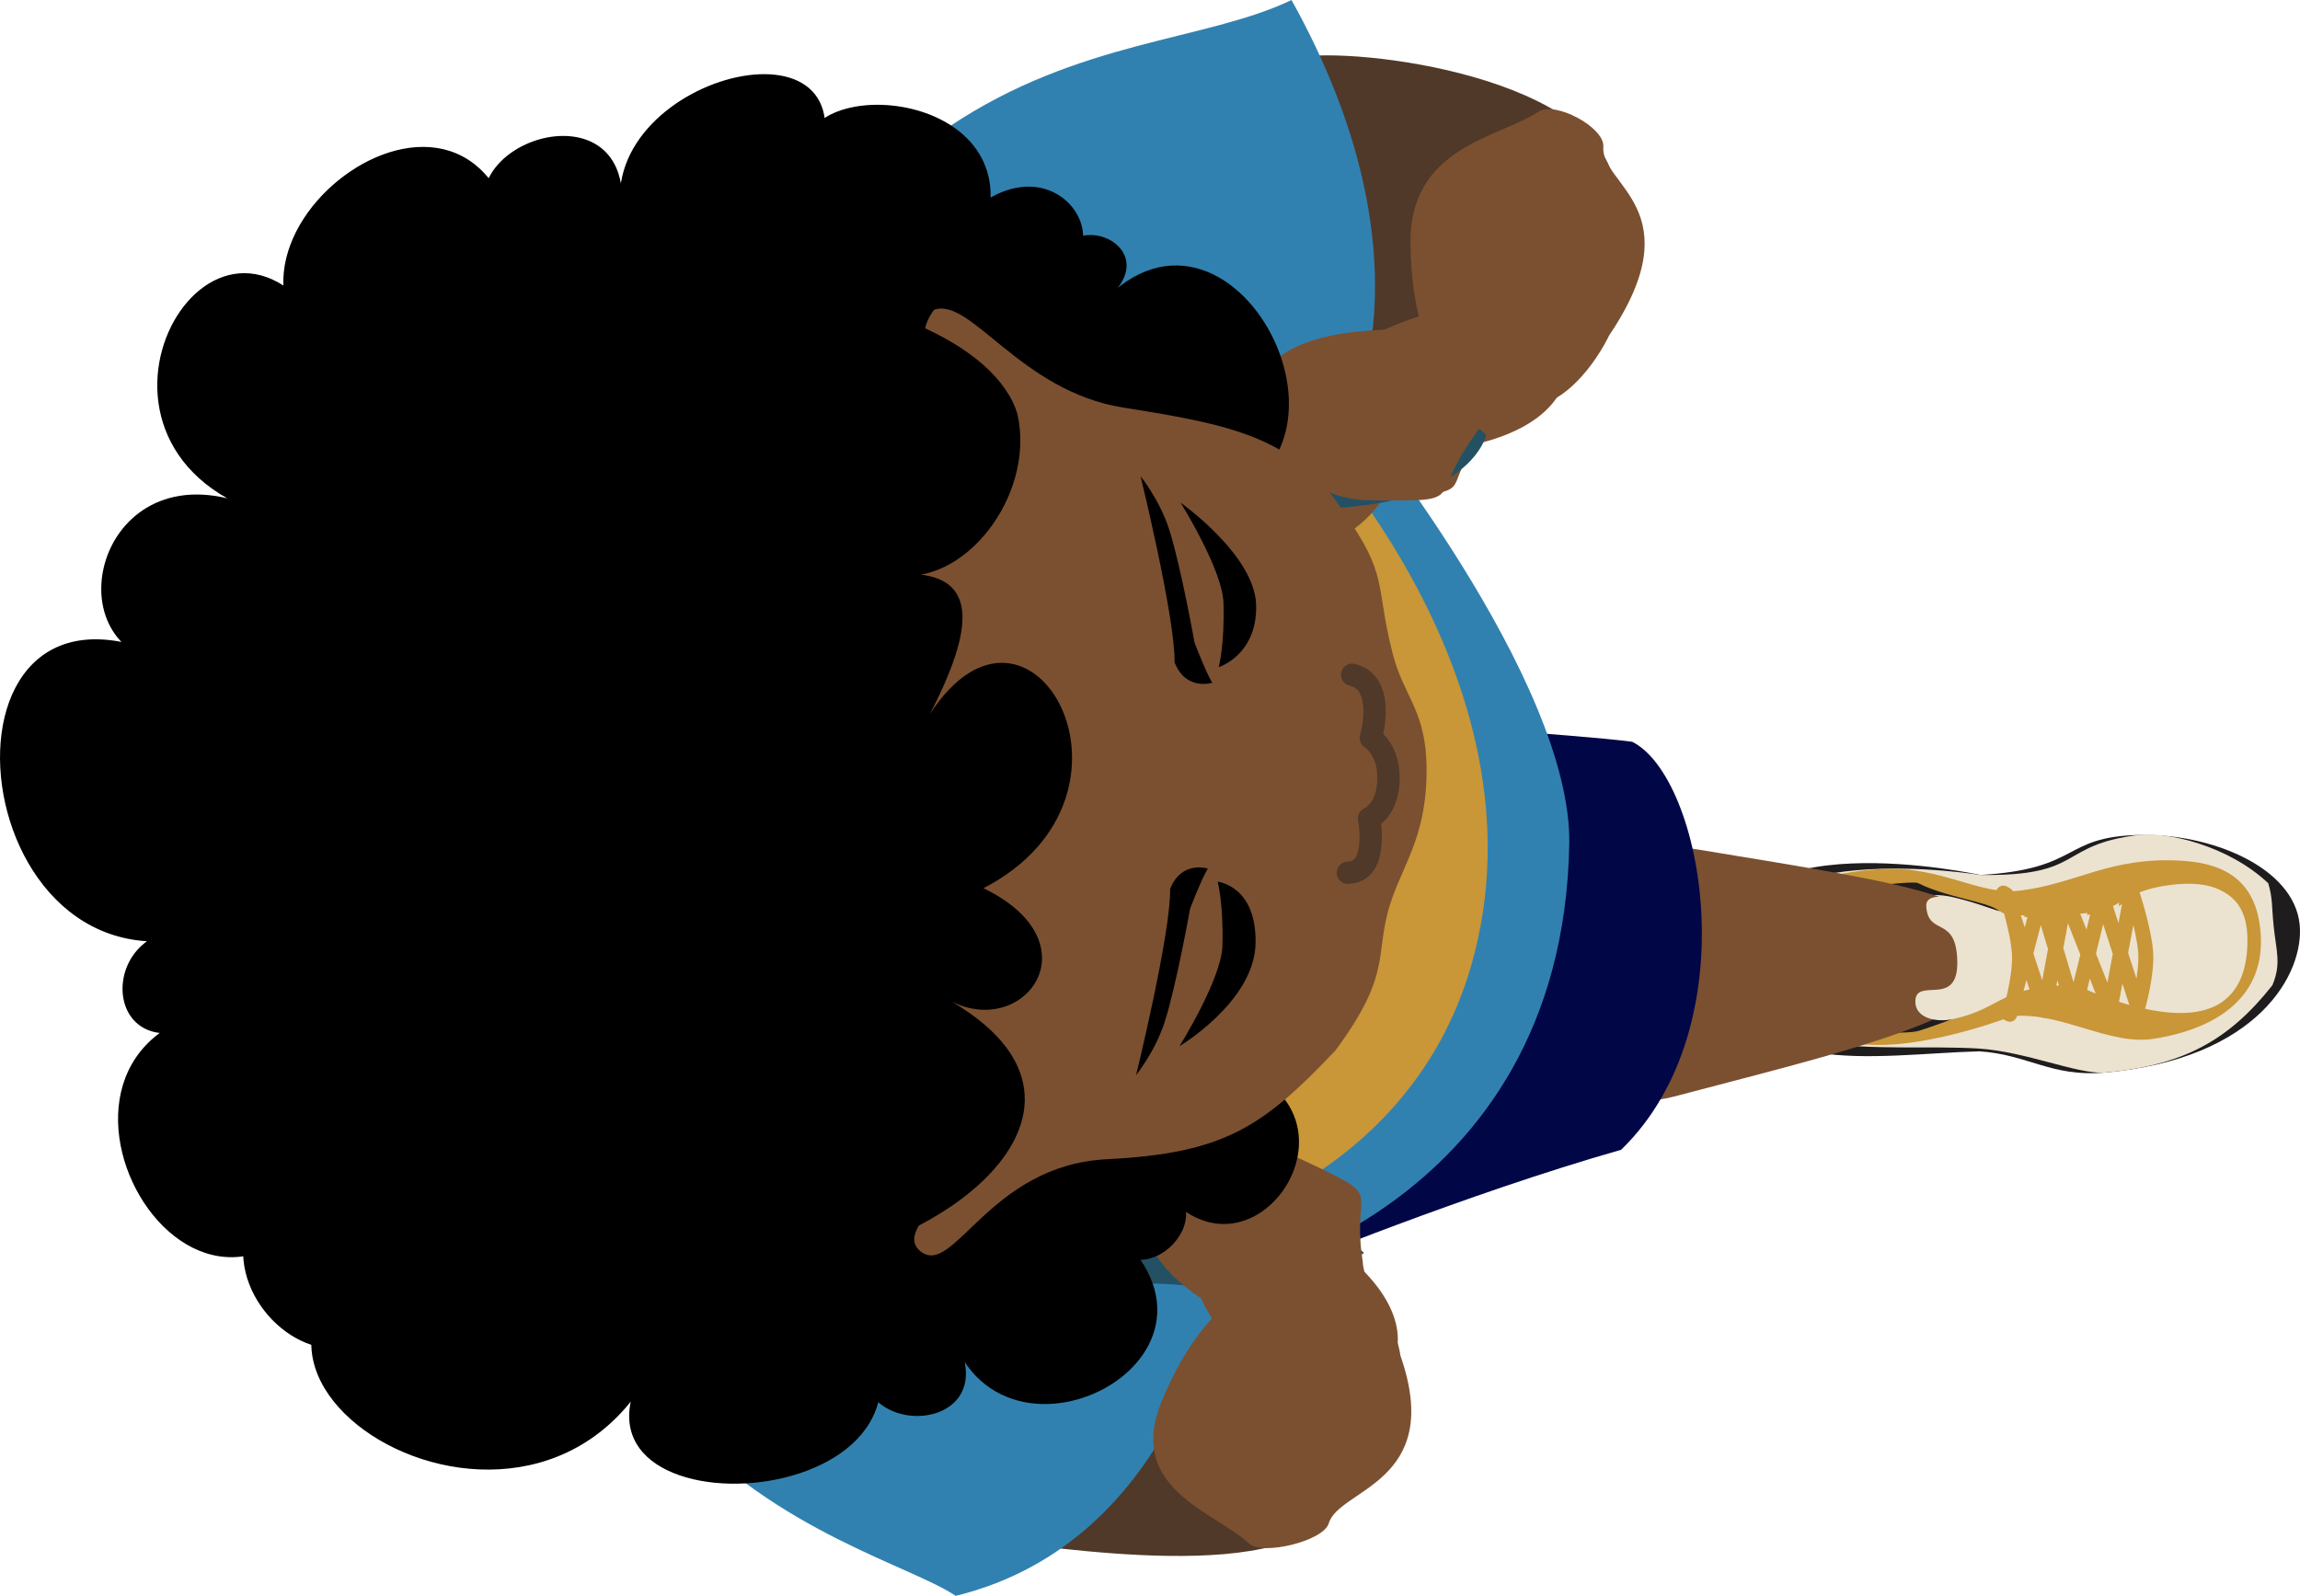 <svg version="1.1" xmlns="http://www.w3.org/2000/svg" xmlns:xlink="http://www.w3.org/1999/xlink" width="154.336" height="107.098" viewBox="0,0,154.336,107.098"><g transform="translate(-191.054,-129.647)"><g data-paper-data="{&quot;isPaintingLayer&quot;:true}" fill-rule="nonzero" stroke-miterlimit="10" stroke-dasharray="" stroke-dashoffset="0" style="mix-blend-mode: normal"><g data-paper-data="{&quot;origPos&quot;:null,&quot;index&quot;:null}" stroke-linejoin="round"><path d="M323.947,188.367c6.777,-0.401 5.414,-2.547 10.606,-2.686c4.813,-0.129 10.422,2.143 10.813,6.004c0.328,3.235 -2.726,9.047 -13.115,9.948c-3.524,0.306 -5.153,-1.224 -8.373,-1.431c-7.049,0.189 -16.507,2.163 -16.95,-6.466c-0.473,-9.212 17.018,-5.369 17.018,-5.369z" data-paper-data="{&quot;origPos&quot;:null,&quot;index&quot;:null,&quot;origRot&quot;:0}" fill="#1e1c1d" stroke="none" stroke-width="0" stroke-linecap="butt"/><path d="M323.947,188.367c7.015,0.098 5.139,-2.004 10.606,-2.686c1.88,-0.234 5.998,0.69 8.709,3.242c0.306,1.069 0.225,1.541 0.355,2.824c0.175,1.733 0.535,2.571 -0.083,4.026c-2.906,3.673 -5.962,5.399 -11.283,5.86c-1.854,0.096 -5.235,-1.412 -8.454,-1.619c-6.385,-0.388 -16.205,1.302 -16.337,-5.99c-0.163,-8.394 16.486,-5.657 16.486,-5.657z" data-paper-data="{&quot;origPos&quot;:null,&quot;index&quot;:null,&quot;origRot&quot;:0}" fill="#ebe2d0" stroke="none" stroke-width="0" stroke-linecap="butt"/><path d="M317.659,199.764c-5.315,0.194 -10.253,-2.464 -10.263,-5.325c-0.015,-4.433 5.555,-6.264 9.982,-6.474c3.97,-0.188 6.488,1.785 9.215,1.454c3.837,-0.465 6.04,-2.297 10.859,-2.007c3.196,0.192 5.012,1.577 5.289,4.767c0.372,4.287 -2.829,6.504 -7.176,7.183c-2.981,0.466 -6.148,-1.811 -9.475,-1.522c0,0 -4.629,1.786 -8.431,1.924z" data-paper-data="{&quot;origPos&quot;:null}" fill="#c99638" stroke="none" stroke-width="0" stroke-linecap="butt"/><path d="M325.804,196.236c0.024,0.479 -5.081,2.323 -5.983,2.588c-1.592,0.469 -11.532,-0.277 -11.589,-4.555c0.076,-4.713 11.088,-5.582 11.521,-5.361c2.193,1.121 5.656,1.328 5.606,2.192c-0.116,2.01 0.345,3.124 0.445,5.135z" data-paper-data="{&quot;origPos&quot;:null,&quot;index&quot;:null}" fill="#1e1c1d" stroke="none" stroke-width="0" stroke-linecap="round"/><path d="M337.901,197.493c-3.333,0.33 -7.73,-1.853 -7.73,-1.853c-5.211,0.061 -4.791,1.52 -8.222,2.29c-1.133,0.254 -2.589,-0.044 -2.556,-1.205c0.047,-1.646 2.865,0.49 2.815,-2.632c-0.051,-3.168 -1.944,-1.663 -2.084,-3.725c-0.057,-0.839 1.215,-0.69 2.034,-0.498c3.464,0.811 3.043,1.637 8.836,1.064c2.623,-0.259 2.392,-1.495 5.77,-1.905c2.351,-0.286 4.849,0.142 4.911,3.453c0.062,3.311 -1.486,4.785 -3.774,5.011z" data-paper-data="{&quot;origPos&quot;:null}" fill="#ebe2d0" stroke="none" stroke-width="1" stroke-linecap="round"/><path d="M333.916,189.437c0,0 0.821,2.448 0.931,4.009c0.106,1.512 -0.524,3.683 -0.524,3.683l-2.394,-7.39l-1.871,7.63l-2.282,-7.595l-2.048,7.84c0,0 0.699,-2.384 0.653,-3.91c-0.048,-1.608 -0.895,-4.121 -0.895,-4.121l2.557,7.766l1.414,-7.656l2.997,7.598z" data-paper-data="{&quot;origPos&quot;:null}" fill="none" stroke="#c99638" stroke-width="1" stroke-linecap="round"/></g><path d="M305.088,186.674c15.017,2.473 20.062,3.175 20.204,7.25c0.137,3.931 -10.936,6.412 -21.904,9.314c-5.384,1.425 -17.508,-1.478 -17.508,-9.53c0,-3.933 8.634,-8.777 19.208,-7.035z" data-paper-data="{&quot;origPos&quot;:null,&quot;index&quot;:null,&quot;origRot&quot;:0}" fill="#7b5030" stroke="none" stroke-width="0" stroke-linecap="butt" stroke-linejoin="miter"/><g data-paper-data="{&quot;origPos&quot;:null,&quot;index&quot;:null}" stroke-width="1" stroke-linecap="round" stroke-linejoin="round"><path d="M338.087,197.597c-3.333,0.33 -7.73,-1.853 -7.73,-1.853c-5.211,0.061 -4.791,1.52 -8.222,2.29c-1.133,0.254 -2.589,-0.044 -2.556,-1.205c0.047,-1.646 2.865,0.49 2.815,-2.632c-0.051,-3.168 -1.944,-1.663 -2.084,-3.725c-0.057,-0.839 1.215,-0.69 2.034,-0.498c3.464,0.811 3.043,1.637 8.836,1.064c2.623,-0.259 2.392,-1.495 5.77,-1.905c2.351,-0.286 4.849,0.142 4.911,3.453c0.062,3.311 -1.486,4.785 -3.774,5.011z" data-paper-data="{&quot;origPos&quot;:null}" fill="#ebe2d0" stroke="none"/><path d="M334.102,189.54c0,0 0.821,2.448 0.931,4.009c0.106,1.512 -0.524,3.683 -0.524,3.683l-2.394,-7.39l-1.871,7.63l-2.282,-7.595l-2.048,7.84c0,0 0.699,-2.384 0.653,-3.91c-0.048,-1.608 -0.895,-4.121 -0.895,-4.121l2.557,7.766l1.414,-7.655l2.997,7.598z" data-paper-data="{&quot;origPos&quot;:null}" fill="none" stroke="#c99638"/></g><path d="M282.928,178.082c0,0 13.854,0.841 17.65,1.346c4.782,2.392 7.835,19.065 -0.741,27.381c-10.484,2.987 -22.185,7.811 -22.185,7.811z" data-paper-data="{&quot;origPos&quot;:null,&quot;origRot&quot;:0,&quot;index&quot;:null}" fill="#010647" stroke="none" stroke-width="0" stroke-linecap="butt" stroke-linejoin="miter"/><path d="M283.942,152.61c-5.708,0.136 -36.838,1.856 -30.086,-8.437c7.323,-12.742 19.454,-10.599 25.615,-10.801c6.216,-0.204 22.043,2.691 19.775,11.107c-0.574,2.13 -9.595,7.995 -15.304,8.131z" data-paper-data="{&quot;origPos&quot;:null,&quot;origRot&quot;:0,&quot;index&quot;:null}" fill="#503929" stroke="none" stroke-width="0" stroke-linecap="butt" stroke-linejoin="miter"/><path d="M265.566,214.458c5.915,0.63 14.984,11.029 15.403,13.201c1.655,8.583 -15.206,6.324 -21.643,5.583c-6.379,-0.735 -18.518,-1.793 -25.062,-15.125c-6.154,-10.841 25.387,-4.288 31.302,-3.659z" data-paper-data="{&quot;origPos&quot;:null,&quot;origRot&quot;:0,&quot;index&quot;:null}" fill="#503929" stroke="none" stroke-width="0" stroke-linecap="butt" stroke-linejoin="miter"/><g data-paper-data="{&quot;origRot&quot;:0,&quot;origPos&quot;:null,&quot;index&quot;:null}" stroke="none" stroke-width="0" stroke-linecap="butt" stroke-linejoin="miter"><path d="M272.942,215.581c0,0 -2.604,17.473 -17.758,21.165c-5.99,-4.034 -35.825,-9.015 -24.5,-54.778c13.034,-52.668 35.554,-46.815 47.034,-52.32c9.463,17.003 4.08,27.537 4.08,27.537c0,0 14.766,18.07 14.558,29.128c-0.47,24.97 -23.413,29.269 -23.413,29.269z" data-paper-data="{&quot;origPos&quot;:null}" fill="#3181b0"/><path d="M258.359,213.145c0,0 13.004,-3.775 20,-20.454c8.604,-20.791 -8.025,-37.216 -8.025,-37.216l7.415,1.921c0,0 17.662,17.527 12.023,37.064c-4.205,14.568 -18.909,17.787 -18.909,17.787z" data-paper-data="{&quot;origPos&quot;:null}" fill="#c99638"/></g><path d="M259.606,206.123c15.781,0.516 22.976,7.61 22.976,7.61c0,0 -4.323,3.099 -8.952,2.783c-8.496,-3.08 -41.626,4.453 -43.738,4.369c-3.112,-0.251 -4.193,-8.552 -3.5,-9.595z" data-paper-data="{&quot;origPos&quot;:null,&quot;origRot&quot;:0,&quot;index&quot;:null}" fill="#235163" stroke="none" stroke-width="0" stroke-linecap="round" stroke-linejoin="miter"/><path d="M273.029,208.249c0.41,-3.039 -1.439,-5.941 1.238,-5.186c0.599,0.169 2.69,0.877 3.295,4.803c5.696,3.51 3.193,1.957 3.896,6.072c8.6,7.09 -0.898,14.206 -9.019,4.264c-2.845,-4.108 0.18,-6.915 0.59,-9.953z" data-paper-data="{&quot;origPos&quot;:null,&quot;origRot&quot;:0,&quot;index&quot;:null}" fill="#7b5030" stroke="none" stroke-width="0" stroke-linecap="butt" stroke-linejoin="miter"/><path d="M285.026,220.621c2.99,8.563 -4.144,8.92 -4.811,11.267c-0.38,1.201 -4.476,2.165 -5.332,1.355c-2.225,-2.104 -8.31,-3.654 -5.88,-9.55c3.37,-8.175 8.389,-9.27 11.905,-8.42c3.515,0.85 4.119,5.348 4.119,5.348z" data-paper-data="{&quot;origPos&quot;:null,&quot;origRot&quot;:0,&quot;index&quot;:null}" fill="#7b5030" stroke="none" stroke-width="0" stroke-linecap="butt" stroke-linejoin="miter"/><path d="M282.492,214.274c0.048,2.707 7.223,13.08 -9.655,3.261c-11.117,-6.468 -0.828,-13.073 5.319,-10.186c6.232,2.927 3.513,1.663 4.336,6.925z" data-paper-data="{&quot;origPos&quot;:null,&quot;origRot&quot;:0,&quot;index&quot;:null}" fill="#7b5030" stroke="none" stroke-width="0" stroke-linecap="butt" stroke-linejoin="miter"/><path d="M279.957,160.862c1.039,-2.886 -0.37,-6.697 4.078,-9.127c11.868,-5.346 17.076,5.107 6.098,7.704c-2.533,3.363 0.425,3.063 -6.296,3.726c-2.358,3.238 -4.558,2.964 -5.172,2.855c-2.745,-0.485 0.253,-2.272 1.292,-5.158z" data-paper-data="{&quot;origPos&quot;:null,&quot;origRot&quot;:0,&quot;index&quot;:null}" fill="#7b5030" stroke="none" stroke-width="0" stroke-linecap="butt" stroke-linejoin="miter"/><path d="M240.939,153.638c-1.049,-1.044 4.583,-9.94 6.684,-9.71c2.101,0.231 24.865,11.981 33.724,10.198c4.625,0.376 9.443,4.7 9.443,4.7c0,0 -1.383,6.462 -17.065,4.627c-12.215,-1.429 -31.737,-8.771 -32.786,-9.815z" data-paper-data="{&quot;origPos&quot;:null,&quot;origRot&quot;:0,&quot;index&quot;:null}" fill="#235163" stroke="none" stroke-width="0" stroke-linecap="round" stroke-linejoin="miter"/><path d="M299.029,152.161c0,0 -2.116,4.609 -5.573,4.876c-3.457,0.266 -7.587,-1.774 -7.757,-10.944c-0.123,-6.613 5.89,-7.158 8.626,-8.968c1.053,-0.697 4.398,1.042 4.32,2.369c-0.22,2.579 6.068,4.222 0.385,12.669z" data-paper-data="{&quot;origPos&quot;:null,&quot;origRot&quot;:0,&quot;index&quot;:null}" fill="#7b5030" stroke="none" stroke-width="0" stroke-linecap="butt" stroke-linejoin="miter"/><path d="M282.874,163.219c-6.837,-0.088 -12.989,-10.429 -0.047,-11.381c19.649,-1.447 8.427,4.694 7.132,7.086c-3.172,4.334 -0.153,4.385 -7.085,4.296z" data-paper-data="{&quot;origPos&quot;:null,&quot;origRot&quot;:0,&quot;index&quot;:null}" fill="#7b5030" stroke="none" stroke-width="0" stroke-linecap="butt" stroke-linejoin="miter"/><path d="M242.047,168.24z" data-paper-data="{&quot;origPos&quot;:null,&quot;index&quot;:null,&quot;origRot&quot;:0}" fill="#e6b88e" stroke="none" stroke-width="0" stroke-linecap="butt" stroke-linejoin="miter"/><g data-paper-data="{&quot;origPos&quot;:null}"><path d="M272.63,200.829c11.84,2.626 2.142,17.106 -4.096,7.979c5.711,1.837 -1.736,9.556 -4.002,2.405c12.45,8.88 -6.562,19.08 -9.824,7.431c5.105,7.787 -8.439,8.119 -5.321,0.492c5.999,13.115 -25.052,13.722 -13.525,0.139c-7.562,19.895 -36.896,1.817 -17.27,-6.682c-1.529,17.75 -21.945,-0.617 -3.661,-6.295c-9.5,20.886 -25.651,-6.987 -8.223,-9.105c-9.312,6.541 -9.992,-6.968 -1.372,-5.001c-17.177,5.585 -20.08,-27.383 -1.977,-17.923c-8.849,-0.005 -6.441,-13.432 2.941,-11.18c-11.608,-6.538 1.113,-25.076 8.133,-8.205c-13.767,-7.707 9.195,-25.603 11.503,-7.633c-8.521,-7.063 8.021,-13.285 6.804,-3.198c-1.648,-9.585 18.118,-14.29 12.774,-2.197c-3.518,-7.029 12.172,-7.11 12.012,1.047c5.215,-2.921 8.659,3.779 4.055,5.175c0.748,-5.226 8.419,-1.76 3.347,1.95c9.108,-9.902 20.056,11.919 5.617,13.837c3.526,7.634 3.942,15.764 2.085,36.962z" data-paper-data="{&quot;origPos&quot;:null}" fill="#000000" stroke="none" stroke-width="0" stroke-linecap="butt" stroke-linejoin="miter"/><path d="M284.588,189.606c-1.519,3.977 0.197,4.974 -3.921,10.536c-4.853,5.115 -7.433,6.907 -15.335,7.301c-7.912,0.394 -10.279,7.964 -12.506,6.184c-2.417,-1.931 6.688,-6.064 -2.157,-3.991c-8.845,2.073 -41.369,7.7 -41.163,-27.66c0.207,-35.587 32.019,-30.551 38.788,-28.631c10.718,3.039 2.54,1.027 5.434,-2.905c2.465,-0.892 5.782,5.458 12.7,6.56c6.919,1.103 11.573,1.908 14.769,7.005c3.066,4.287 2.118,4.85 3.309,9.508c0.737,2.882 2.258,3.817 2.277,7.728c0.02,4.105 -1.309,6.043 -2.196,8.366z" data-paper-data="{&quot;origPos&quot;:null}" fill="#7b5030" stroke="none" stroke-width="0" stroke-linecap="butt" stroke-linejoin="miter"/><g data-paper-data="{&quot;origPos&quot;:null}" fill="#000000" stroke="none" stroke-linejoin="miter"><path d="M271.214,172.787c0.908,2.324 1.191,2.68 1.191,2.68c0,0 -1.774,0.576 -2.532,-1.363c0.043,-3.007 -2.285,-12.495 -2.285,-12.495c0,0 1.268,1.56 1.914,3.552c0.769,2.37 1.712,7.626 1.712,7.626z" data-paper-data="{&quot;origPos&quot;:null,&quot;index&quot;:null}" stroke-width="0.5" stroke-linecap="butt"/><path d="M270.201,199.857c0,0 2.816,-4.507 2.88,-6.719c0.082,-2.855 -0.32,-4.32 -0.32,-4.32c0,0 2.633,0.268 2.544,4.16c-0.089,3.892 -5.104,6.879 -5.104,6.879z" data-paper-data="{&quot;origPos&quot;:null}" stroke-width="0" stroke-linecap="round"/><path d="M272.833,174.419c0,0 0.402,-1.465 0.32,-4.32c-0.064,-2.213 -2.88,-6.719 -2.88,-6.719c0,0 4.995,3.521 5.072,6.879c0.077,3.358 -2.512,4.16 -2.512,4.16z" data-paper-data="{&quot;origPos&quot;:null,&quot;index&quot;:null}" stroke-width="0" stroke-linecap="round"/><path d="M269.203,198.246c-0.646,1.992 -1.914,3.552 -1.914,3.552c0,0 2.328,-9.488 2.285,-12.495c0.758,-1.939 2.532,-1.363 2.532,-1.363c0,0 -0.283,0.356 -1.191,2.68c0,0 -0.943,5.255 -1.712,7.626z" data-paper-data="{&quot;origPos&quot;:null,&quot;index&quot;:null}" stroke-width="0.5" stroke-linecap="butt"/></g><path d="M281.787,174.932c2.337,0.547 1.256,4.235 1.256,4.235c0,0 1.184,0.725 1.184,2.664c0,2.222 -1.306,2.743 -1.306,2.743c0,0 0.704,3.602 -1.419,3.644" data-paper-data="{&quot;origPos&quot;:null,&quot;index&quot;:null}" fill="none" stroke="#503929" stroke-width="1.5" stroke-linecap="round" stroke-linejoin="round"/><path d="M251.016,168.193c6.173,-0.482 5.276,3.854 2.443,9.369c6.731,-10.366 15.635,5.474 3.587,11.693c7.499,3.636 2.829,10.068 -2.116,7.619c13.315,7.827 -3.456,19.212 -15.886,17.771c-32.136,-3.725 -38.109,-31.46 -26.951,-50.353c13.005,-22.021 44.507,-16.26 47.241,-6.825c1.214,5.525 -3.703,11.664 -8.318,10.726z" data-paper-data="{&quot;origPos&quot;:null}" fill="#000000" stroke="none" stroke-width="0" stroke-linecap="butt" stroke-linejoin="miter"/></g></g></g></svg>